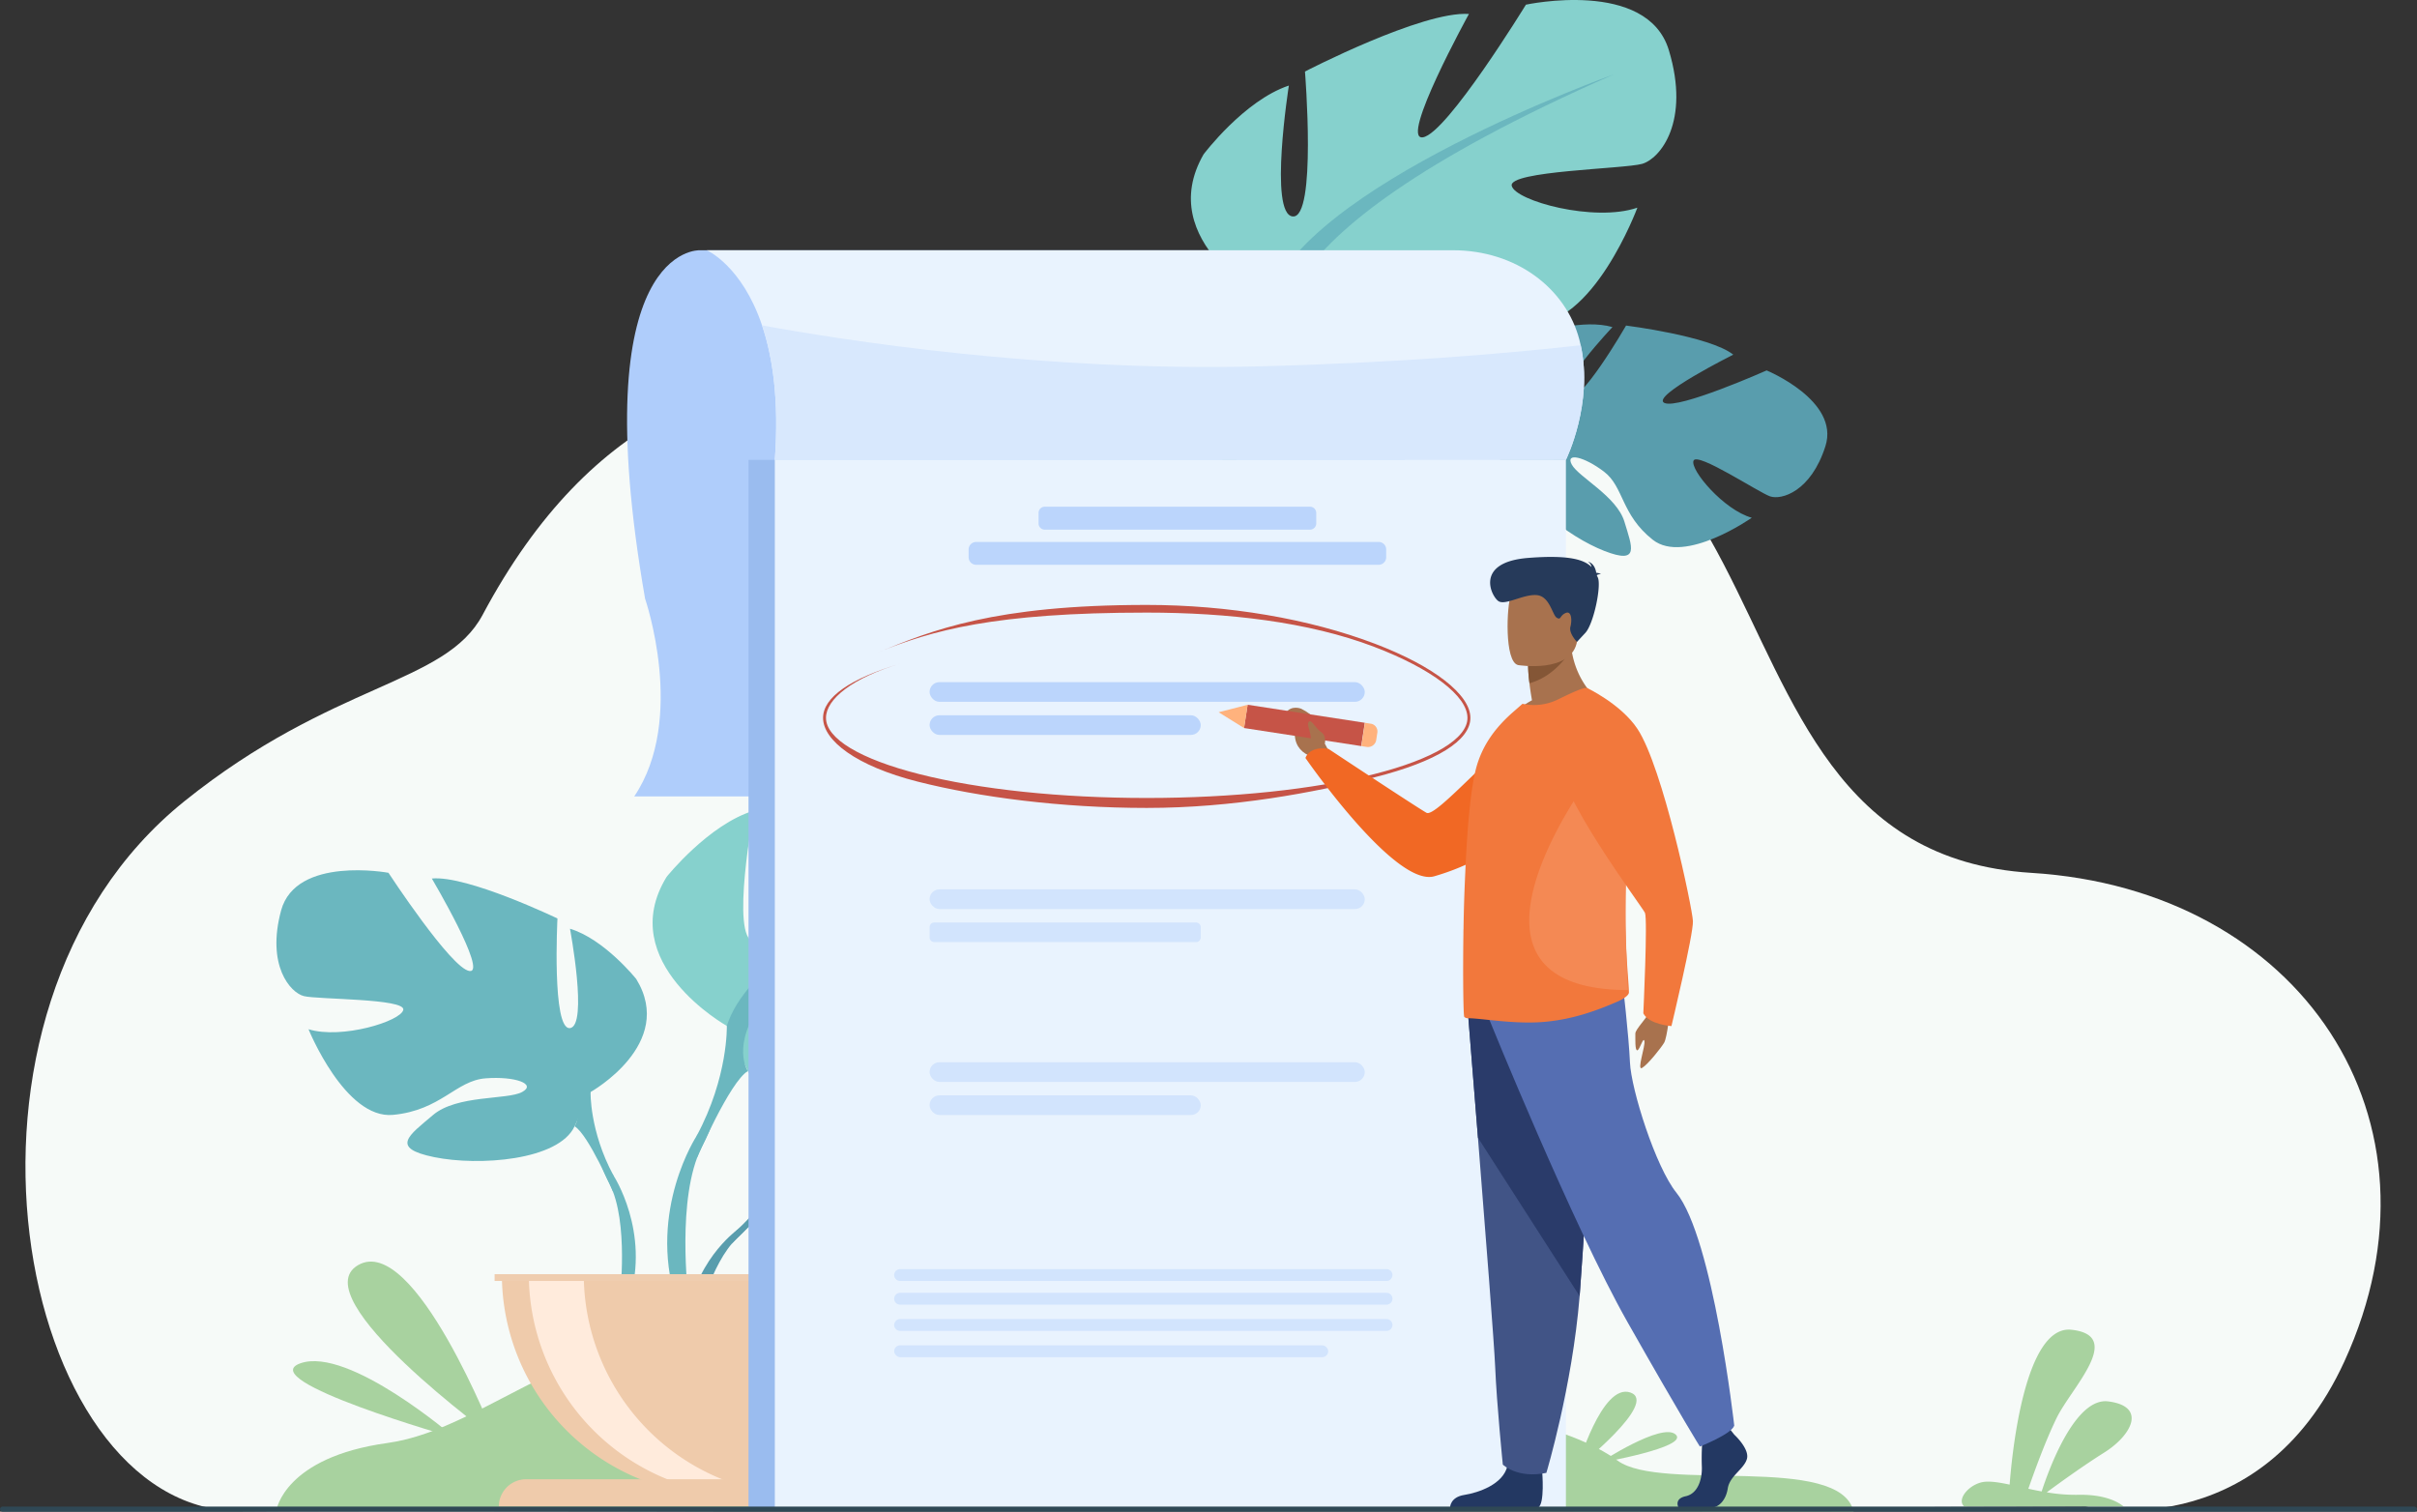 <svg xmlns="http://www.w3.org/2000/svg" width="1192" height="745.571" viewBox="0 0 1192 745.571"><rect x="0" y="0" width="1192" height="745.571" fill="#333333" stroke="none"/><defs><style>.a{fill:#f6faf8;}.b{fill:#a8d29f;}.c{fill:#afcdfb;}.d{fill:#599dad;}.e{fill:#6bb7bf;}.f{fill:#86d1cd;}.g{fill:#efcbab;}.h{fill:#ffebdc;}.i{fill:#efcdaf;}.j{fill:#9abcef;}.k{fill:#e9f3fe;}.l{fill:#d8e8fd;}.m{fill:#bbd5fc;}.n{fill:#d2e4fd;}.o{fill:#c65447;}.p{fill:#a8724e;}.q{fill:#f16824;}.r{fill:#ffb27d;}.s{fill:#233862;}.t{fill:#415486;}.u{fill:#2a3b6a;}.v{fill:#556eb2;}.w{fill:#f2783c;}.x{fill:#f48954;}.y{fill:#845636;}.z{fill:#263a5a;}.aa{fill:#2f4855;}</style></defs><g transform="translate(0 0.042)"><g transform="translate(0 -0.042)"><path class="a" d="M1048.824,1038.346s85.608,20.291,127.75-71.683c54.674-119.327-22.061-232.683-154.432-240.845-190.915-11.773-85.1-316.581-386.371-233.877C551.052,515.2,366.811,395.148,258.352,598.553c-18.44,34.59-73.576,32.891-147.029,91.9-129.574,104.086-82.929,349,26.248,350.11S1048.824,1038.346,1048.824,1038.346Z" transform="translate(-20.331 -295.324)"/><path class="b" d="M357.22,1807.379s3.98-26.076,54.758-33.09,98-63.26,181.733-55.1,153.226,59.387,248.547,43.691,155.008,4.309,176.387,20.088,109.867-3.706,116.393,25.187Z" transform="translate(-220.899 -1062.605)"/><path class="c" d="M846.175,323.386s-57.315-2.8-26.908,171.865c0,0,20.455,59.292-5.366,97.507h380.089V323.386Z" transform="translate(-501.122 -199.959)"/><path class="d" d="M986.546,1409.29s-26.553-30.976-1.637-50.652c0,0,18.2-11.017,33.04-10.124,0,0-21.027,35.261-14.223,38.768s20.607-40.978,20.607-40.978,41.413-4.018,54.739,2.389c0,0-35.406,28.972-27.95,30.7s45.7-26.713,45.7-26.713,38.543,6.56,36.49,30.075-15.337,30.774-21.176,30.148-39.982-13.662-40.726-8.877,19.81,20.413,34.2,21.146c0,0-27.175,29.968-45.237,21.321s-19.6-22.363-30.861-27.5-20.871-5.129-16.223.115,25.026,10.342,31.464,21.752,12.212,19.081-6.487,16.257-49.06-16.486-50.373-32.144Z" transform="translate(-602.457 -831.747)"/><path class="d" d="M1096.542,1445.2s-104.693-4.033-127.815,25.9c0,0-5.114,15.314-20.848,29.262l-2.45,6.682s18.153-19.127,24.641-20.287C970.071,1486.757,959.912,1449.664,1096.542,1445.2Z" transform="translate(-584.639 -893.557)"/><path class="d" d="M912.892,1585.776s-22.469,16.615-24.042,46.313l4.079.363s7.174-30.7,20.149-42.71S912.892,1585.776,912.892,1585.776Z" transform="translate(-549.651 -978.971)"/><path class="e" d="M512.157,1234.045s42.237-23.66,22.515-55.754c0,0-15.768-19.714-32.663-24.782,0,0,9.01,47.874,0,49s-6.186-54.056-6.186-54.056-44.489-21.4-61.948-19.711c0,0,27.595,46.744,18.585,45.619s-39.986-48.446-39.986-48.446-45.618-8.449-52.938,18.585,4.5,40.55,11.262,42.241,50.121,1.145,49,6.755-30.411,14.643-46.744,9.575c0,0,18.024,44.492,41.676,42.237s30.976-16.894,45.618-18.02,25.343,2.816,18.02,6.758-32.1,1.294-43.928,11.346-21.4,16.249.565,20.756,61.387,1.691,69.271-15.207Z" transform="translate(-220.904 -695.458)"/><path class="e" d="M417.88,1198.78s118.267,38.295,131.783,81.1c0,0-.565,19.149,11.265,41.111v8.449s-12.391-28.724-19.149-32.666C541.779,1296.771,568.248,1259.6,417.88,1198.78Z" transform="translate(-258.41 -741.29)"/><path class="e" d="M783.584,1510.488s18.237,27.7,7.838,61.413l-4.682-1.255s4.553-37.135-4.988-55.812S783.584,1510.488,783.584,1510.488Z" transform="translate(-481.066 -930.798)"/><path class="f" d="M879.988,1092.168s-55.678-31.182-29.694-73.5c0,0,20.783-25.984,43.054-32.666,0,0-11.876,63.1,0,64.588s8.167-71.267,8.167-71.267,58.651-28.213,81.666-25.984c0,0-36.376,61.616-24.5,60.131s52.709-63.844,52.709-63.844,60.135-11.135,69.786,24.5-5.942,53.449-14.849,55.678-66.073,1.484-64.585,8.907,40.07,19.3,61.616,12.62c0,0-23.756,58.647-54.953,55.678s-40.833-22.271-60.131-23.756-33.407,3.713-23.755,8.911,42.313,1.7,57.906,14.956,28.209,21.42-.763,27.358-80.9,2.229-91.313-20.042Z" transform="translate(-521.536 -586.202)"/><path class="e" d="M1088.954,1045.68s-155.894,50.5-173.715,106.9c0,0,.74,25.24-14.849,54.189v11.139s16.333-37.864,25.24-43.058C925.63,1174.853,890.739,1125.853,1088.954,1045.68Z" transform="translate(-556.787 -646.616)"/><path class="e" d="M876.8,1456.591s-24.042,36.509-10.334,80.948l6.182-1.66s-6-48.95,6.575-73.568S876.8,1456.591,876.8,1456.591Z" transform="translate(-533.196 -896.431)"/><path class="g" d="M757.652,1755.756A109.077,109.077,0,0,0,866.718,1646.69H648.59A109.064,109.064,0,0,0,757.652,1755.756Z" transform="translate(-401.078 -1018.271)"/><path class="h" d="M806.029,1754.92A109.129,109.129,0,0,1,683.42,1646.69h27.095A109.083,109.083,0,0,0,806.029,1754.92Z" transform="translate(-422.616 -1018.271)"/><path class="g" d="M865.783,1925.2H644.64A13.456,13.456,0,0,1,658.1,1911.74H852.338a13.456,13.456,0,0,1,13.456,13.456Z" transform="translate(-398.635 -1182.173)"/><rect class="i" width="224.195" height="3.347" transform="translate(243.925 628.419)"/><path class="d" d="M1958.446,472.917s-19.108-36.051,9.541-49.778c0,0,20.172-6.755,34.452-2.626,0,0-28.24,29.785-22.386,34.7s29.091-35.456,29.091-35.456,41.287,5.171,52.877,14.345c0,0-40.9,20.493-34,23.813s50.446-16.028,50.446-16.028,36.166,14.864,29,37.353-21.718,26.656-27.274,24.767-36.013-22.1-37.78-17.6,14.845,24.263,28.728,28.137c0,0-33.09,23.279-48.812,10.872s-14.215-26.118-24.072-33.605-19.233-9.586-15.848-3.435,22.133,15.581,25.923,28.106,7.732,21.287-9.88,14.44-44.267-26.85-42.111-42.417Z" transform="translate(-1207.212 -259.196)"/><path class="d" d="M2049.323,546.518s-101.254-26.915-130.383-2.782c0,0-8.35,13.818-26.763,23.969l-3.858,5.984s21.9-14.7,28.5-14.383C1916.819,559.306,1915.041,520.888,2049.323,546.518Z" transform="translate(-1167.707 -330.007)"/><path class="d" d="M1843.963,620.6s-25.568,11.284-33.613,39.909l3.9,1.252s13.738-28.381,29.033-37.246S1843.963,620.6,1843.963,620.6Z" transform="translate(-1119.492 -382.9)"/><path class="f" d="M1577.141,148.663s-56.582-29.507-31.872-72.576c0,0,20-26.591,42.069-33.933,0,0-9.995,63.428,1.908,64.558s6.041-71.48,6.041-71.48,57.8-29.942,80.865-28.388c0,0-34.525,62.669-22.7,60.833s50.8-65.413,50.8-65.413,59.772-12.922,70.48,22.412-4.343,53.6-13.181,56.1-66.02,3.435-64.295,10.826,40.646,18.1,61.967,10.781c0,0-22,59.33-53.254,57.288s-41.489-21.035-60.829-21.931-33.281,4.705-23.477,9.613,42.359.443,58.322,13.227,28.835,20.569.073,27.366-80.815,4.637-91.866-17.314Z" transform="translate(-951.708 0.042)"/><path class="e" d="M1787.933,96.08s-154.33,55.1-170.457,112.023c0,0,1.492,25.21-13.227,54.613l.328,11.128s15.2-38.329,23.95-43.787C1628.528,230.058,1592.191,182.119,1787.933,96.08Z" transform="translate(-992.043 -59.398)"/><path class="e" d="M1583.146,521.171s-22.947,37.208-7.922,81.223l6.132-1.847s-7.464-48.748,4.366-73.732S1583.146,521.171,1583.146,521.171Z" transform="translate(-970.939 -317.853)"/><rect class="j" width="396.808" height="517.49" transform="translate(369.152 226.814)"/><rect class="k" width="390.137" height="517.49" transform="translate(382.127 226.814)"/><path class="b" d="M2615.117,1805.6H2536.5c-4.2-3.572,2.915-11.688,10.365-12.234,3.236-.244,7.323.431,12,1.42,1.08-14.368,7.251-78.964,30.529-76.369,26.179,2.908,0,28.446-7.4,43.569-5.484,11.2-11.265,27.262-13.91,34.841,2.126.462,4.328.912,6.572,1.324,3.473-10.655,16.382-46.492,32.819-44.405,19.275,2.446,11.528,16.814-2.137,25.343-10.025,6.274-22.332,15.188-28.182,19.5a83.529,83.529,0,0,0,15.375,1.229C2606,1799.515,2612.567,1803.483,2615.117,1805.6Z" transform="translate(-1567.76 -1062.578)"/><path class="k" d="M1337.107,426.764H946.961c2.16-29.5-1.091-50.923-6.3-66.329C930.655,330.81,913.41,323.38,913.41,323.38h367.939c31.4,0,55.754,18.917,62.383,44.031.244.943.477,1.885.676,2.824C1350.7,398.97,1337.366,426.237,1337.107,426.764Z" transform="translate(-564.838 -199.957)"/><path class="l" d="M1381.265,486.809H991.12c2.16-29.5-1.091-50.923-6.3-66.329,39.867,7.3,138.618,22.859,244.314,20.226,68.378-1.7,122.415-6.27,159.431-10.437C1394.858,459.016,1381.525,486.282,1381.265,486.809Z" transform="translate(-608.997 -260.002)"/><rect class="m" width="214.621" height="9.704" rx="4.852" transform="translate(458.447 336.437)"/><rect class="m" width="133.73" height="9.704" rx="4.852" transform="translate(458.447 352.763)"/><rect class="n" width="214.621" height="9.704" rx="4.852" transform="translate(458.447 438.638)"/><path class="n" d="M1203.669,1192.17h129.116a2.29,2.29,0,0,1,2.29,2.29v5.091a2.29,2.29,0,0,1-2.29,2.29H1203.669a2.29,2.29,0,0,1-2.29-2.29v-5.091A2.29,2.29,0,0,1,1203.669,1192.17Z" transform="translate(-742.914 -737.203)"/><rect class="n" width="214.621" height="9.704" rx="4.852" transform="translate(458.447 523.895)"/><rect class="n" width="133.73" height="9.704" rx="4.852" transform="translate(458.447 540.224)"/><path class="m" d="M1345.223,654.83h130.829a3.053,3.053,0,0,1,3.053,3.053v5.205a3.053,3.053,0,0,1-3.053,3.053H1345.223a3.053,3.053,0,0,1-3.053-3.053v-5.221A3.053,3.053,0,0,1,1345.223,654.83Z" transform="translate(-829.977 -404.92)"/><path class="m" d="M1255.481,700.38h198.5a3.721,3.721,0,0,1,3.721,3.721v3.816a3.721,3.721,0,0,1-3.721,3.721H1255.484a3.725,3.725,0,0,1-3.725-3.725V704.1A3.721,3.721,0,0,1,1255.481,700.38Z" transform="translate(-774.068 -433.088)"/><path class="o" d="M1223.318,881.881c-42.5,0-82.834-5.343-112.9-12.956-30.377-7.7-46.74-20.287-46.74-31.453,0-10.117,13.337-19.424,38.543-26.912h0c-24.176,7.174-37.1,17.715-37.1,26.912,0,10.208,16.761,20.313,45.981,27.724,29.961,7.594,69.8,11.777,112.195,11.777s82.238-4.2,112.195-11.777c29.22-7.411,45.981-17.516,45.981-27.724,0-10.807-17.65-24.244-46.057-35.063-32.3-12.3-72.125-16.864-112.123-16.864-75.1,0-106.013,8.777-132.837,19.753h0c26.938-11.032,57.471-23.538,132.837-23.538,40.161,0,80.139,6.808,112.607,19.165,29,11.044,47.026,25.049,47.026,36.547,0,11.166-16.726,21.554-47.1,29.259C1305.773,874.352,1265.81,881.881,1223.318,881.881Z" transform="translate(-657.763 -483.412)"/><path class="p" d="M2130.521,1300.678s-1.4,13.6-2.935,16.177-8.075,10.8-10.86,12.41,1.7-10.834,1.145-13.257-2.29,4.423-3.518,4.579-.912-6-.954-8.239,5.972-7.777,8.09-12.551S2130.521,1300.678,2130.521,1300.678Z" transform="translate(-1306.887 -802.573)"/><path class="p" d="M1683.3,938.189l-3.125-5.9s1.549-10.514-11.624-17.173c0,0-4.812-1.962-7.529,1.965-2.507,3.618,4.77,2.965,4.377,9.159s2.55,9.819,6.636,11.83l3.377,3.912Z" transform="translate(-1026.82 -565.574)"/><path class="q" d="M1824.239,936.1s-11.315,55.525-73.568,73.652c-19.432,5.663-63.581-58.315-63.581-58.315s1.553-5.9,11.277-4.545c0,0,42.985,28.461,48.4,31.552,4.8,2.744,36.383-35.265,50.781-41.394A36.708,36.708,0,0,1,1824.239,936.1Z" transform="translate(-1043.27 -577.588)"/><rect class="o" width="11.628" height="58.49" transform="matrix(0.152, -0.988, 0.988, 0.152, 613.522, 359.068)"/><path class="r" d="M1574.85,914.482l12.559,7.812,1.767-11.494Z" transform="translate(-973.862 -563.208)"/><path class="r" d="M1767.2,938.925l-.557,3.633a4.1,4.1,0,0,1-4.671,3.435l-2.671-.412,1.767-11.49,2.908.446A3.858,3.858,0,0,1,1767.2,938.925Z" transform="translate(-1087.923 -577.61)"/><path class="s" d="M2195.9,1848.659s7.724,7.049,6.217,12.055-8.476,8.346-9.419,14.467-4.709,9.46-8.1,9.46h-16.166s-2.492-4.309,3.534-5.606,8.3-8.491,7.926-15.169a118.523,118.523,0,0,1,.561-15.578l12.811-2.969Z" transform="translate(-1340.608 -1141.101)"/><path class="s" d="M1919.412,1891.8s1.385,16.028-2,17.707l-43.409-.091s0-5.007,6.968-6.106,19.215-5.194,21.287-14.28S1919.412,1891.8,1919.412,1891.8Z" transform="translate(-1158.852 -1166.009)"/><path class="t" d="M1897,1301.786s2.29,28.117,4.961,61.913c3.656,45.912,8.056,102.308,8.491,112.989.763,18.55,3.771,48.225,3.771,48.225s7.151,7.052,21.473,4.08c0,0,12.758-42.36,16.409-87.18l.172-2.217c3.389-45.626,8.663-141.706,8.663-141.706Z" transform="translate(-1173.074 -802.578)"/><path class="u" d="M1897,1301.768s2.29,28.117,4.961,61.913l50.137,78.1.172-2.217c3.389-45.626,8.663-141.706,8.663-141.706Z" transform="translate(-1173.074 -802.56)"/><path class="v" d="M1924.35,1287.074s41.253,101.827,68.375,149.677,35.6,61.207,35.6,61.207,15.54-6.106,16.951-10.3c0,0-10.372-92.382-28.537-114.9-10.266-12.723-22.321-50.911-22.9-64.264s-3.675-39.788-3.675-39.788Z" transform="translate(-1189.987 -784.528)"/><path class="p" d="M1995.274,850.826s-27.915,13.471-44,8.472a37.976,37.976,0,0,1,10.891-8.716c-.557-3.232-.988-6.033-1.237-8.4a77.4,77.4,0,0,1-.683-8.594l10.769-8.48L1981.223,817C1980.418,839.8,1995.274,850.826,1995.274,850.826Z" transform="translate(-1206.634 -505.204)"/><path class="w" d="M1972.639,1039.162c.061,1.706-3.591,3.656-5.2,4.389-11.945,5.24-23.088,8.9-35.711,10.116-14.914,1.526-32.552-1.832-38.62-1.71a2.523,2.523,0,0,1-1.672-.668c-.431-.305-.74-18.283-.431-40.89,0-.916,0-1.828.061-2.744v-.305c.125-8.834.431-18.1.866-27.362.866-20.351,2.477-39.974,5.2-50.823,3.282-12.8,10.708-21.267,17.455-27.419l5.568-4.877a26.736,26.736,0,0,0,17.329-2.072c6.438-3.106,13.356-6.461,14.482-5.606,8.419,6.155,14.12,19.989,17.142,37.662a195.667,195.667,0,0,1,2.538,33.513c0,4.389-.123,8.9-.382,13.357-1.485,24.129,0,45.092.866,57.219C1972.391,1034.468,1972.593,1037.212,1972.639,1039.162Z" transform="translate(-1169.292 -549.762)"/><path class="x" d="M2024.966,1099.3c-97.74-.194-18.028-106.059-18.028-106.059l15.837-5.141a307.509,307.509,0,0,1,1.832,35.807c0,4.69-.088,9.506-.267,14.257C2023.268,1063.946,2024.34,1086.343,2024.966,1099.3Z" transform="translate(-1222.115 -611.009)"/><path class="y" d="M1995.948,838.867s-7.056,12.861-20.485,16.455a77.394,77.394,0,0,1-.683-8.594l10.769-8.468Z" transform="translate(-1221.172 -518.351)"/><path class="p" d="M1953.492,789.2s26.629,4.354,29.128-12.013,7.632-26.831-9.277-30.3-21.157,2.29-23.344,7.545S1946.634,787.643,1953.492,789.2Z" transform="translate(-1204.796 -461.188)"/><path class="z" d="M1978.356,728.775c.24-.275.8-.5,2.042-.569a5.064,5.064,0,0,0-2.32-.653c-.259-1.725-1.175-4.778-4.144-5.522a3.718,3.718,0,0,1,1.8,2.671c-3.435-3.534-10.807-6.106-31.212-4.492-26.9,2.122-18.031,19.34-14.551,21.393s12.246-3.576,18.733-3.053,7.72,9.888,9.922,11.174,1.336-.984,4.313-2.332,3.259,3.587,2.4,6.8,3.232,7.438,3.232,7.438l4.133-4.454c4.133-4.45,8.014-23.309,6.152-27.331C1978.688,729.5,1978.509,729.137,1978.356,728.775Z" transform="translate(-1190.854 -445.046)"/><path class="w" d="M2030.253,889.05s16.848,7.98,24.923,20.245c12.532,19.024,27.057,88.356,27.323,94.778s-10.6,51.747-10.6,51.747-11.024-.725-13.868-6.289c0,0,2.206-46.557.81-49.568s-45.958-62.47-40.948-75.178S2030.253,889.05,2030.253,889.05Z" transform="translate(-1247.59 -549.758)"/><path class="p" d="M1698.589,942.757s.916-3.618-1.6-5.247-4.82-6.049-5.877-5.45c-2.194,1.24,1.2,5.1.576,9.922C1691.48,943.661,1695.4,948.08,1698.589,942.757Z" transform="translate(-1045.297 -576.321)"/><path class="b" d="M521.861,1717.368s-39.574-101.334-67.329-85.192S521.861,1717.368,521.861,1717.368Z" transform="translate(-277.936 -1008.218)"/><path class="b" d="M458.533,1796.939s-52.281-45.18-76.163-36.792S458.533,1796.939,458.533,1796.939Z" transform="translate(-234.174 -1087.789)"/><path class="b" d="M2038.47,1835.951s12.047-41.89,26.182-36.948S2038.47,1835.951,2038.47,1835.951Z" transform="translate(-1260.557 -1112.209)"/><path class="b" d="M2067.28,1865.953s30.755-20.188,37.513-13.944S2067.28,1865.953,2067.28,1865.953Z" transform="translate(-1278.373 -1144.495)"/><path class="n" d="M1398.392,1645.995h-239.9a2.927,2.927,0,0,1-2.919-2.919h0a2.927,2.927,0,0,1,2.919-2.915h239.9a2.927,2.927,0,0,1,2.919,2.915h0A2.927,2.927,0,0,1,1398.392,1645.995Z" transform="translate(-714.586 -1014.233)"/><path class="n" d="M1398.392,1676.619h-239.9a2.931,2.931,0,0,1-2.919-2.92h0a2.926,2.926,0,0,1,2.919-2.919h239.9a2.927,2.927,0,0,1,2.919,2.919h0A2.931,2.931,0,0,1,1398.392,1676.619Z" transform="translate(-714.586 -1033.167)"/><path class="n" d="M1398.392,1710.538h-239.9a2.927,2.927,0,0,1-2.919-2.919h0a2.927,2.927,0,0,1,2.919-2.919h239.9a2.927,2.927,0,0,1,2.919,2.919h0A2.927,2.927,0,0,1,1398.392,1710.538Z" transform="translate(-714.586 -1054.143)"/><rect class="n" width="214.052" height="5.839" rx="2.919" transform="translate(440.984 663.513)"/><rect class="aa" width="1192" height="2.534" rx="1.267" transform="translate(0 743.037)"/></g></g></svg>